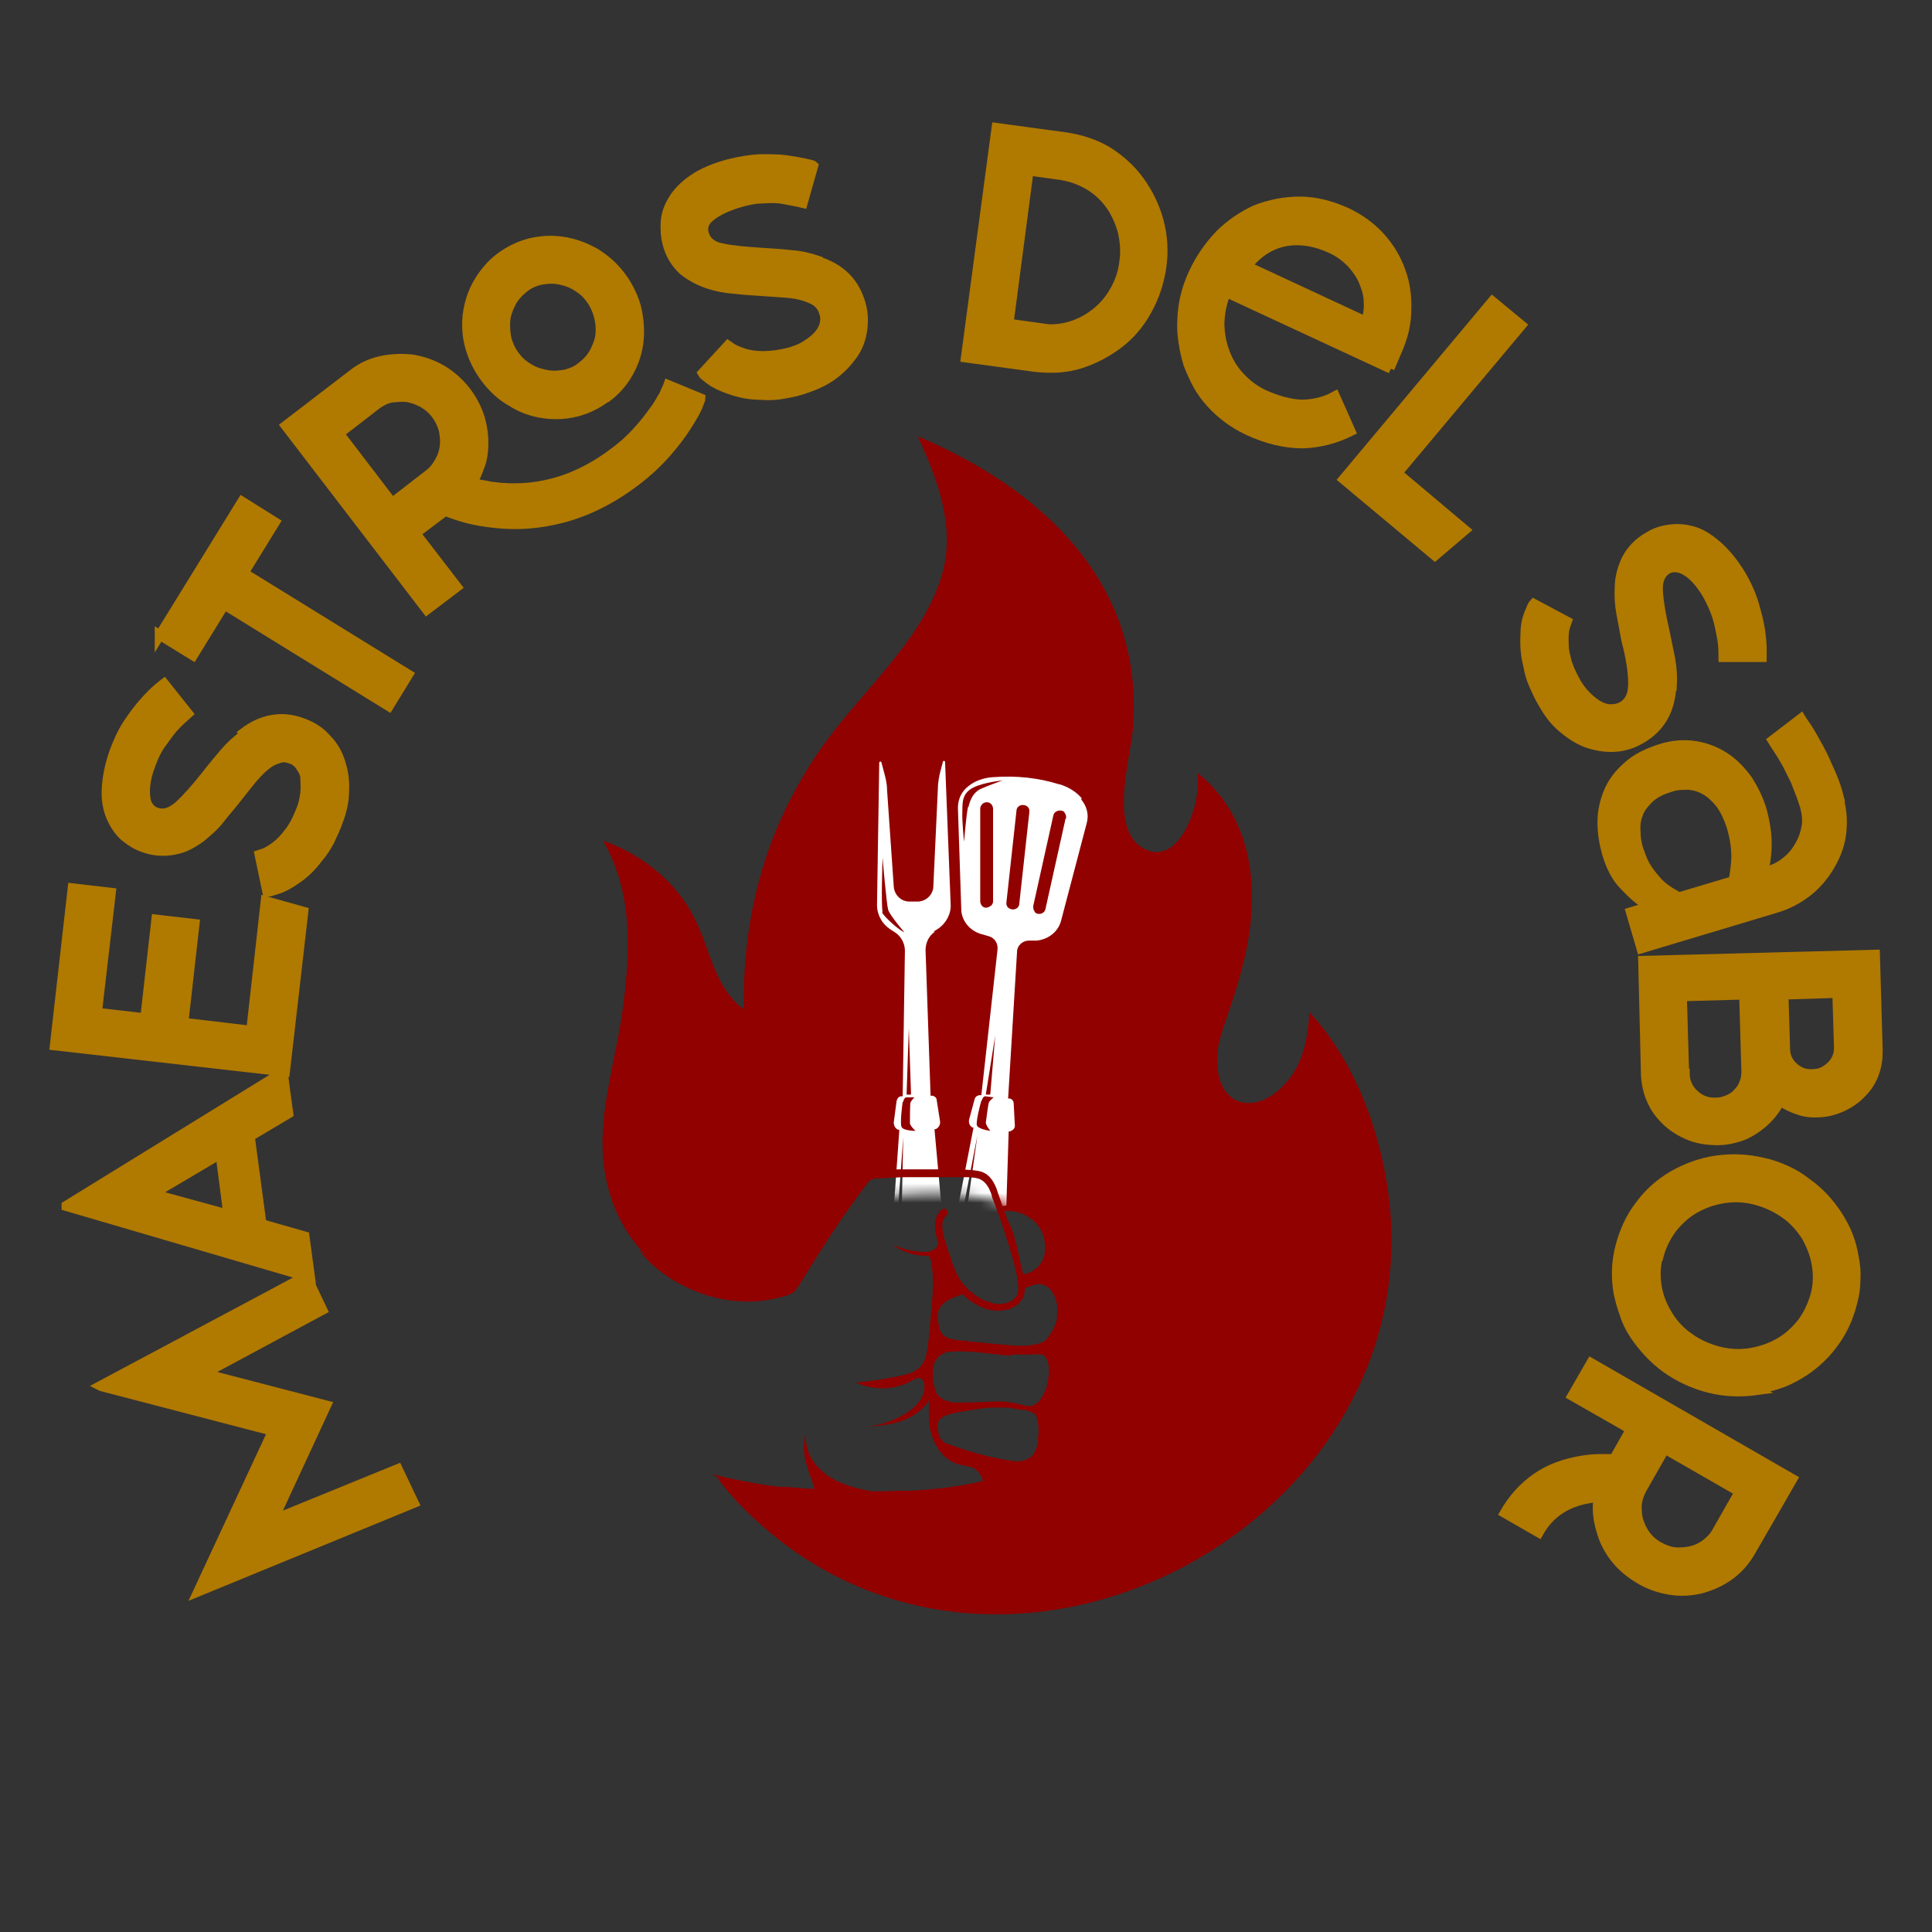 <svg width="200" height="200" viewBox="0 0 200 200" fill="none" xmlns="http://www.w3.org/2000/svg">
<rect x="0" y="0" width="200" height="200" fill="#333333" stroke="none"/>
<path d="M10.396 143.459L31.707 132.082L33.382 135.605L21.138 142.189L33.786 145.481L28.299 157.32L41.178 152.065L42.853 155.588L20.503 164.77L28.242 148.137L10.511 143.517L10.396 143.459Z" fill="#B07900" stroke="#B07900" stroke-miterlimit="10"/>
<path d="M6.873 124.805L29.281 111.002L29.859 115.276L25.874 117.644L27.087 126.711L31.534 127.982L32.111 132.255L6.873 124.863V124.805ZM22.755 119.492L15.825 123.592L23.621 125.729L22.813 119.492H22.755Z" fill="#B07900" stroke="#B07900" stroke-miterlimit="10"/>
<path d="M25.989 106.67L27.491 93.272L31.418 94.369L29.512 110.944L5.66 108.23L7.508 91.943L11.493 92.405L10.049 104.822L15.016 105.4L16.171 95.178L20.156 95.64L19.001 105.862L25.874 106.67H25.989Z" fill="#B07900" stroke="#B07900" stroke-miterlimit="10"/>
<path d="M25.18 75.888C27.144 74.386 29.223 74.04 31.36 74.849C32.284 75.195 33.151 75.715 33.786 76.466C34.479 77.159 34.999 78.025 35.287 79.064C35.576 79.931 35.692 80.913 35.634 81.952C35.634 82.934 35.403 83.974 34.999 85.013C34.768 85.706 34.421 86.399 34.132 87.034C33.786 87.67 33.439 88.247 32.977 88.767C32.284 89.691 31.533 90.442 30.667 91.019C29.916 91.539 29.281 91.886 28.703 92.059C28.126 92.232 27.779 92.348 27.664 92.348L26.855 88.478C26.855 88.478 27.029 88.421 27.375 88.305C27.664 88.19 28.068 87.959 28.53 87.612C28.992 87.266 29.454 86.803 29.916 86.168C30.436 85.533 30.84 84.667 31.245 83.627C31.418 83.107 31.533 82.588 31.591 82.068C31.649 81.548 31.591 81.028 31.591 80.566C31.591 80.104 31.36 79.7 31.071 79.296C30.84 78.949 30.494 78.66 30.032 78.545C29.57 78.371 29.166 78.371 28.761 78.545C28.357 78.66 27.895 78.891 27.491 79.238C27.029 79.584 26.624 80.046 26.105 80.624C25.643 81.201 25.123 81.837 24.545 82.588C23.968 83.338 23.332 84.031 22.755 84.782C22.177 85.533 21.484 86.111 20.791 86.688C19.925 87.323 19.059 87.785 18.135 87.959C17.037 88.19 15.94 88.132 14.843 87.728C14.15 87.496 13.514 87.092 12.879 86.573C12.302 86.053 11.839 85.36 11.493 84.551C11.146 83.743 10.973 82.761 11.031 81.663C11.089 80.566 11.32 79.238 11.839 77.794C12.244 76.697 12.706 75.715 13.283 74.849C13.861 73.982 14.438 73.231 14.958 72.654C15.478 72.076 15.94 71.614 16.344 71.268C16.749 70.921 16.98 70.748 16.98 70.748L19.463 73.867C18.885 74.386 18.366 74.849 17.961 75.311C17.557 75.773 17.153 76.35 16.691 76.985C16.229 77.621 15.882 78.371 15.594 79.18C15.016 80.682 14.9 81.952 15.132 82.934C15.305 83.512 15.651 83.916 16.171 84.089C16.98 84.378 17.73 84.089 18.539 83.396C19.348 82.645 20.271 81.606 21.369 80.22C21.946 79.469 22.582 78.718 23.217 77.967C23.852 77.216 24.545 76.581 25.296 76.061L25.18 75.888Z" fill="#B07900" stroke="#B07900" stroke-miterlimit="10"/>
<path d="M16.518 65.781L25.065 51.92L28.473 54.057L25.238 59.313L42.276 69.824L40.254 73.116L23.217 62.605L19.983 67.86L16.518 65.724V65.781Z" fill="#B07900" stroke="#B07900" stroke-miterlimit="10"/>
<path d="M68.034 42.045C68.265 41.698 68.438 41.409 68.553 41.178C68.727 40.947 68.842 40.658 68.9 40.485C69.015 40.254 69.131 40.023 69.189 39.85L72.538 41.236C72.538 41.294 72.423 41.583 72.192 42.16C71.961 42.68 71.556 43.373 71.037 44.181C70.517 44.99 69.824 45.914 68.958 46.896C68.091 47.878 67.052 48.859 65.839 49.784C63.413 51.632 60.814 52.96 58.1 53.653C55.848 54.231 53.595 54.404 51.401 54.173C50.245 54.057 49.206 53.884 48.34 53.653C47.473 53.422 46.665 53.133 46.087 52.902L43.026 55.212L47.3 60.757L44.181 63.125L29.57 44.066L36.5 38.753C37.367 38.06 38.348 37.598 39.388 37.367C40.428 37.136 41.525 37.078 42.622 37.193C43.719 37.367 44.759 37.713 45.741 38.291C46.723 38.868 47.531 39.619 48.224 40.485C48.917 41.409 49.437 42.391 49.726 43.431C50.014 44.528 50.13 45.568 50.014 46.723C49.957 47.3 49.841 47.878 49.61 48.398C49.437 48.917 49.206 49.437 48.917 49.957C49.322 50.072 49.783 50.188 50.245 50.246C50.708 50.361 51.227 50.419 51.805 50.477C56.021 50.823 59.948 49.61 63.644 46.78C64.742 45.972 65.608 45.106 66.359 44.239C67.109 43.373 67.629 42.622 68.091 41.987L68.034 42.045ZM40.601 52.036L44.412 49.09C44.874 48.744 45.221 48.282 45.51 47.762C45.798 47.242 45.972 46.723 46.029 46.145C46.087 45.568 46.029 45.048 45.914 44.47C45.741 43.893 45.51 43.373 45.105 42.853C44.759 42.391 44.297 41.987 43.777 41.698C43.257 41.409 42.738 41.236 42.16 41.121C41.583 41.063 41.063 41.121 40.485 41.178C39.908 41.294 39.388 41.583 38.926 41.929L35.114 44.874L40.543 51.978L40.601 52.036ZM62.778 41.121C61.854 41.814 60.814 42.333 59.717 42.622C58.562 42.911 57.407 42.969 56.252 42.795C55.039 42.622 53.942 42.218 52.96 41.583C51.92 41.005 51.054 40.197 50.303 39.215C49.553 38.233 49.033 37.193 48.686 36.038C48.34 34.883 48.282 33.728 48.397 32.573C48.571 31.36 48.917 30.263 49.495 29.281C50.072 28.299 50.823 27.375 51.747 26.682C52.671 25.989 53.711 25.469 54.808 25.181C55.963 24.892 57.118 24.834 58.273 25.007C59.428 25.181 60.526 25.585 61.565 26.162C62.605 26.798 63.471 27.549 64.222 28.53C64.973 29.512 65.492 30.552 65.839 31.707C66.128 32.862 66.243 34.017 66.128 35.23C66.012 36.385 65.666 37.482 65.088 38.522C64.511 39.561 63.76 40.428 62.836 41.121H62.778ZM54.173 29.859C53.653 30.263 53.191 30.783 52.902 31.36C52.613 31.938 52.382 32.515 52.325 33.151C52.267 33.786 52.325 34.421 52.44 35.056C52.613 35.692 52.902 36.327 53.306 36.847C53.711 37.424 54.23 37.829 54.808 38.175C55.386 38.522 56.021 38.695 56.656 38.81C57.291 38.926 57.927 38.868 58.562 38.753C59.197 38.579 59.775 38.348 60.295 37.886C60.814 37.482 61.276 36.962 61.565 36.385C61.854 35.807 62.085 35.23 62.143 34.594C62.2 33.959 62.143 33.324 61.969 32.689C61.796 32.053 61.508 31.418 61.103 30.898C60.699 30.321 60.179 29.916 59.602 29.57C59.024 29.223 58.447 29.05 57.811 28.935C57.176 28.819 56.541 28.877 55.905 28.992C55.27 29.166 54.693 29.397 54.173 29.859Z" fill="#B07900" stroke="#B07900" stroke-miterlimit="10"/>
<path d="M84.666 27.029C87.034 27.779 88.478 29.223 89.114 31.476C89.402 32.457 89.402 33.439 89.229 34.421C89.056 35.403 88.651 36.327 87.959 37.135C87.381 37.886 86.688 38.522 85.822 39.099C85.013 39.619 84.031 40.023 82.934 40.37C82.183 40.601 81.49 40.716 80.797 40.832C80.104 40.947 79.411 40.947 78.718 40.889C77.563 40.889 76.523 40.658 75.541 40.312C74.675 40.023 73.982 39.677 73.52 39.33C73.058 38.983 72.769 38.752 72.712 38.637L75.368 35.749C75.368 35.749 75.541 35.865 75.772 36.038C76.061 36.211 76.466 36.385 76.985 36.558C77.505 36.731 78.198 36.847 79.007 36.847C79.815 36.847 80.739 36.731 81.837 36.442C82.356 36.269 82.876 36.096 83.338 35.807C83.8 35.518 84.204 35.23 84.551 34.883C84.897 34.536 85.129 34.19 85.302 33.728C85.417 33.324 85.475 32.862 85.302 32.4C85.186 31.938 84.955 31.591 84.609 31.302C84.262 31.014 83.8 30.84 83.28 30.667C82.761 30.494 82.125 30.378 81.375 30.32C80.624 30.263 79.815 30.205 78.891 30.147C77.967 30.09 77.043 30.032 76.061 29.916C75.137 29.858 74.213 29.685 73.347 29.396C72.307 29.05 71.499 28.588 70.748 28.01C69.939 27.26 69.362 26.335 69.073 25.18C68.9 24.487 68.842 23.737 68.9 22.928C68.958 22.12 69.246 21.369 69.708 20.618C70.17 19.867 70.863 19.174 71.787 18.539C72.712 17.904 73.924 17.384 75.426 16.98C76.581 16.691 77.621 16.517 78.66 16.46C79.7 16.46 80.624 16.46 81.432 16.575C82.241 16.691 82.876 16.806 83.396 16.922C83.916 17.037 84.147 17.095 84.204 17.153L83.107 21.022C82.356 20.849 81.663 20.733 81.086 20.618C80.508 20.503 79.757 20.503 79.007 20.56C78.198 20.56 77.39 20.733 76.581 20.965C75.022 21.427 73.924 22.004 73.231 22.697C72.827 23.159 72.712 23.679 72.885 24.199C73.116 25.007 73.751 25.527 74.791 25.7C75.83 25.931 77.274 26.047 79.007 26.162C79.989 26.22 80.912 26.278 81.894 26.393C82.876 26.451 83.8 26.682 84.666 26.971V27.029Z" fill="#B07900" stroke="#B07900" stroke-miterlimit="10"/>
<path d="M117.99 18.77C118.857 19.983 119.55 21.369 119.954 22.87C120.358 24.372 120.474 25.989 120.243 27.606C120.012 29.223 119.492 30.783 118.741 32.111C117.99 33.497 117.008 34.652 115.796 35.576C114.583 36.5 113.254 37.193 111.811 37.655C110.309 38.117 108.807 38.175 107.19 38.002L99.971 37.02L103.148 13.226L110.367 14.207C111.868 14.438 113.37 14.9 114.698 15.709C115.969 16.517 117.066 17.499 117.99 18.77ZM107.71 34.017C108.75 34.132 109.789 34.075 110.771 33.786C111.753 33.497 112.619 33.035 113.428 32.4C114.236 31.764 114.872 31.014 115.391 30.09C115.911 29.166 116.258 28.184 116.373 27.086C116.546 25.989 116.431 24.95 116.2 23.91C115.911 22.928 115.507 22.004 114.929 21.196C114.352 20.387 113.601 19.694 112.735 19.174C111.868 18.654 110.887 18.308 109.847 18.135L106.497 17.673L104.418 33.497L107.768 33.959L107.71 34.017Z" fill="#B07900" stroke="#B07900" stroke-miterlimit="10"/>
<path d="M143.979 38.175L126.942 30.263C126.48 31.302 126.307 32.342 126.249 33.382C126.249 34.421 126.422 35.461 126.769 36.385C127.115 37.367 127.635 38.233 128.328 38.984C129.021 39.734 129.83 40.37 130.812 40.832C132.198 41.467 133.526 41.814 134.681 41.871C135.836 41.871 137.049 41.64 138.204 41.005L139.821 44.644C138.204 45.452 136.529 45.856 134.854 45.914C133.006 45.914 131.1 45.452 129.137 44.528C127.693 43.835 126.422 42.911 125.325 41.698C124.805 41.121 124.343 40.485 123.997 39.85C123.65 39.215 123.304 38.464 123.015 37.713C122.784 36.962 122.611 36.212 122.495 35.403C122.38 34.652 122.322 33.844 122.38 33.035C122.437 31.36 122.842 29.801 123.535 28.299C124.228 26.798 125.152 25.469 126.249 24.314C127.346 23.217 128.617 22.351 130.003 21.715C131.505 21.138 133.006 20.849 134.566 20.849C136.24 20.849 137.857 21.311 139.417 22.004C140.745 22.64 141.958 23.506 142.94 24.603C143.864 25.643 144.557 26.798 145.019 28.126C145.481 29.397 145.654 30.725 145.596 32.111C145.596 33.497 145.25 34.883 144.672 36.212L143.864 38.117L143.979 38.175ZM141.438 33.266C141.611 32.631 141.727 31.938 141.669 31.245C141.669 30.494 141.438 29.801 141.149 29.108C140.861 28.415 140.399 27.779 139.879 27.202C139.301 26.625 138.608 26.105 137.858 25.758C136.125 24.95 134.508 24.719 133.006 25.007C131.505 25.296 130.176 26.162 129.079 27.549L141.496 33.324L141.438 33.266Z" fill="#B07900" stroke="#B07900" stroke-miterlimit="10"/>
<path d="M144.73 49.033L151.661 54.866L148.542 57.523L139.07 49.61L154.49 31.187L157.494 33.67L144.672 48.975L144.73 49.033Z" fill="#B07900" stroke="#B07900" stroke-miterlimit="10"/>
<path d="M173.029 71.037C172.914 73.52 171.874 75.31 169.911 76.466C169.044 76.985 168.12 77.274 167.138 77.332C166.157 77.39 165.175 77.216 164.193 76.87C163.327 76.523 162.518 76.004 161.71 75.31C160.959 74.675 160.323 73.867 159.746 72.827C159.342 72.192 159.053 71.499 158.764 70.863C158.475 70.228 158.302 69.535 158.187 68.9C157.898 67.802 157.84 66.705 157.898 65.666C157.898 64.742 158.071 64.049 158.302 63.471C158.533 62.951 158.649 62.605 158.764 62.489L162.229 64.337C162.229 64.337 162.172 64.511 162.056 64.799C161.941 65.146 161.883 65.55 161.883 66.128C161.883 66.705 161.883 67.341 162.114 68.149C162.287 68.958 162.691 69.824 163.211 70.748C163.5 71.21 163.789 71.614 164.193 72.019C164.597 72.423 164.944 72.712 165.406 73C165.81 73.231 166.272 73.405 166.676 73.405C167.138 73.405 167.543 73.347 167.947 73.116C168.351 72.885 168.64 72.538 168.813 72.134C168.986 71.73 169.044 71.268 169.044 70.69C169.044 70.113 168.986 69.477 168.871 68.727C168.755 67.976 168.582 67.167 168.351 66.301C168.178 65.377 168.005 64.453 167.831 63.529C167.658 62.605 167.6 61.681 167.658 60.814C167.658 59.775 167.947 58.793 168.351 57.927C168.871 56.945 169.622 56.136 170.661 55.559C171.297 55.154 171.99 54.923 172.798 54.808C173.607 54.693 174.415 54.75 175.224 54.981C176.09 55.212 176.899 55.732 177.765 56.483C178.631 57.234 179.44 58.215 180.248 59.544C180.826 60.526 181.288 61.565 181.577 62.547C181.865 63.529 182.096 64.453 182.212 65.204C182.327 66.012 182.385 66.647 182.385 67.167C182.385 67.687 182.385 67.976 182.385 68.034H178.4C178.4 67.167 178.343 66.474 178.227 65.897C178.112 65.319 177.996 64.626 177.765 63.875C177.534 63.124 177.187 62.374 176.783 61.623C175.975 60.237 175.108 59.313 174.184 58.908C173.607 58.678 173.087 58.678 172.625 58.908C171.932 59.313 171.585 60.064 171.643 61.161C171.701 62.258 171.932 63.644 172.336 65.377C172.509 66.301 172.74 67.283 172.914 68.207C173.087 69.189 173.145 70.113 173.087 71.037H173.029Z" fill="#B07900" stroke="#B07900" stroke-miterlimit="10"/>
<path d="M190.298 82.472C190.644 83.627 190.76 84.84 190.644 86.053C190.529 87.266 190.124 88.421 189.489 89.518C188.854 90.615 188.045 91.597 187.063 92.348C186.082 93.099 184.984 93.676 183.771 94.023L169.911 98.181L168.813 94.427L170.719 93.849C169.853 93.33 168.987 92.579 168.178 91.713C167.312 90.846 166.734 89.691 166.33 88.305C166.041 87.266 165.868 86.226 165.868 85.129C165.868 84.031 166.099 82.992 166.503 82.01C166.907 81.028 167.543 80.162 168.467 79.353C169.333 78.545 170.488 77.967 171.932 77.505C173.203 77.101 174.415 77.043 175.513 77.216C176.61 77.39 177.65 77.794 178.516 78.371C179.44 78.949 180.191 79.757 180.884 80.682C181.519 81.663 182.039 82.703 182.385 83.858C182.732 85.129 182.905 86.284 182.905 87.381C182.905 88.478 182.732 89.46 182.559 90.326L183.078 90.153C183.829 89.922 184.464 89.576 184.984 89.114C185.562 88.652 185.966 88.132 186.313 87.496C186.659 86.919 186.89 86.226 187.006 85.533C187.121 84.84 187.006 84.147 186.832 83.454C186.544 82.53 186.197 81.663 185.851 80.797C185.446 79.989 185.1 79.238 184.753 78.66C184.407 78.025 183.945 77.39 183.483 76.639L186.428 74.386C186.428 74.386 186.601 74.675 186.89 75.079C187.179 75.484 187.525 76.061 187.93 76.812C188.334 77.505 188.796 78.371 189.2 79.353C189.662 80.335 190.067 81.317 190.355 82.472H190.298ZM169.68 88.074C169.911 88.825 170.199 89.46 170.546 89.98C170.892 90.5 171.297 90.962 171.643 91.366C172.048 91.77 172.452 92.059 172.798 92.29C173.203 92.521 173.549 92.752 173.838 92.868L179.44 91.193C179.555 90.615 179.671 89.807 179.729 88.825C179.729 87.843 179.613 86.746 179.209 85.475C178.92 84.609 178.574 83.858 178.112 83.223C177.65 82.645 177.188 82.183 176.61 81.837C176.033 81.49 175.455 81.317 174.82 81.259C174.184 81.259 173.549 81.259 172.914 81.49C171.932 81.779 171.181 82.183 170.661 82.703C170.142 83.223 169.737 83.743 169.564 84.32C169.333 84.898 169.275 85.533 169.333 86.168C169.333 86.803 169.449 87.381 169.622 87.959L169.68 88.074Z" fill="#B07900" stroke="#B07900" stroke-miterlimit="10"/>
<path d="M184.291 113.89C183.945 114.641 183.483 115.276 182.905 115.853C182.212 116.546 181.461 117.066 180.595 117.471C179.729 117.817 178.804 118.048 177.823 118.048C176.841 118.048 175.917 117.933 174.993 117.586C174.126 117.239 173.318 116.777 172.625 116.142C171.932 115.507 171.354 114.756 171.008 113.948C170.604 113.081 170.43 112.215 170.373 111.291L170.084 99.451L194.109 98.816L194.398 108.807C194.398 109.616 194.282 110.425 193.994 111.175C193.705 111.926 193.301 112.561 192.723 113.139C192.203 113.717 191.51 114.179 190.817 114.525C190.066 114.872 189.316 115.103 188.449 115.16C187.641 115.218 186.948 115.16 186.255 114.929C185.562 114.698 184.926 114.41 184.349 114.005L184.291 113.89ZM174.415 111.118C174.415 111.984 174.762 112.735 175.397 113.312C176.032 113.89 176.783 114.179 177.707 114.121C178.111 114.121 178.516 114.005 178.92 113.832C179.324 113.659 179.671 113.428 179.902 113.139C180.191 112.85 180.422 112.504 180.537 112.157C180.71 111.753 180.768 111.349 180.768 110.944L180.537 102.974L174.126 103.148L174.357 111.118H174.415ZM184.638 102.917L184.811 108.576C184.811 109.327 185.1 109.963 185.677 110.482C186.255 111.002 186.89 111.233 187.699 111.175C188.449 111.175 189.085 110.829 189.604 110.309C190.124 109.789 190.355 109.154 190.355 108.461L190.182 102.801L184.695 102.974L184.638 102.917Z" fill="#B07900" stroke="#B07900" stroke-miterlimit="10"/>
<path d="M181.866 143.921C180.191 144.152 178.574 144.095 176.957 143.69C175.339 143.286 173.838 142.593 172.452 141.611C171.123 140.63 170.084 139.474 169.218 138.204C168.756 137.511 168.409 136.818 168.178 136.067C167.889 135.316 167.716 134.623 167.543 133.872C167.254 132.255 167.312 130.638 167.716 129.079C168.12 127.519 168.756 126.076 169.737 124.805C170.199 124.17 170.719 123.592 171.297 123.072C171.874 122.553 172.51 122.091 173.203 121.686C174.646 120.878 176.09 120.358 177.65 120.127C179.267 119.896 180.884 119.954 182.559 120.358C183.367 120.531 184.176 120.82 184.927 121.167C185.677 121.513 186.37 121.917 187.006 122.437C188.334 123.361 189.374 124.516 190.24 125.845C191.106 127.173 191.684 128.617 191.915 130.176C192.088 130.985 192.146 131.735 192.088 132.544C192.088 133.353 191.972 134.103 191.741 134.912C191.337 136.529 190.644 137.973 189.662 139.243C188.738 140.456 187.583 141.496 186.197 142.304C185.504 142.709 184.811 143.055 184.06 143.286C183.309 143.517 182.559 143.748 181.75 143.864L181.866 143.921ZM171.643 130.061C171.355 131.158 171.355 132.198 171.528 133.237C171.701 134.277 172.105 135.258 172.683 136.183C173.26 137.107 173.953 137.857 174.877 138.493C175.744 139.128 176.783 139.59 177.881 139.879C178.978 140.167 180.075 140.225 181.173 140.052C182.27 139.879 183.252 139.532 184.176 139.012C185.1 138.493 185.851 137.8 186.544 136.933C187.179 136.067 187.641 135.085 187.93 134.046C188.218 132.948 188.219 131.909 188.045 130.869C187.872 129.83 187.468 128.848 186.948 127.924C186.37 127.057 185.677 126.249 184.753 125.614C183.829 124.978 182.847 124.516 181.75 124.228C180.653 123.939 179.555 123.881 178.458 124.054C177.361 124.228 176.379 124.574 175.455 125.094C174.531 125.614 173.78 126.307 173.087 127.173C172.452 128.039 171.99 128.963 171.701 130.061H171.643Z" fill="#B07900" stroke="#B07900" stroke-miterlimit="10"/>
<path d="M164.424 155.126C162.114 155.53 160.381 156.685 159.284 158.649L155.761 156.627C156.627 155.126 157.725 153.913 159.053 152.989C160.381 152.065 161.941 151.487 163.731 151.198C164.366 151.083 165.002 151.025 165.579 151.025C166.157 151.025 166.619 151.025 167.081 151.025L168.813 147.964L162.749 144.499L164.713 141.092L185.562 153.104L181.23 160.612C180.653 161.594 179.96 162.403 179.093 163.038C178.227 163.673 177.245 164.135 176.206 164.424C175.108 164.713 174.011 164.77 172.914 164.597C171.816 164.424 170.777 164.077 169.795 163.5C168.813 162.922 167.947 162.229 167.254 161.363C166.561 160.497 166.041 159.515 165.752 158.418C165.406 157.32 165.29 156.165 165.464 154.952C165.29 154.952 165.117 154.952 164.944 155.01C164.771 155.01 164.597 155.01 164.424 155.068V155.126ZM172.336 149.986L169.968 154.144C169.68 154.664 169.506 155.241 169.449 155.761C169.449 156.338 169.449 156.858 169.622 157.436C169.795 157.956 170.026 158.475 170.373 158.937C170.719 159.399 171.181 159.804 171.701 160.092C172.221 160.381 172.798 160.612 173.376 160.67C173.953 160.728 174.531 160.67 175.051 160.554C175.57 160.439 176.09 160.208 176.552 159.861C177.014 159.515 177.419 159.111 177.707 158.591L180.075 154.433L172.336 149.986Z" fill="#B07900" stroke="#B07900" stroke-miterlimit="10"/>
<path d="M104.765 152.7C105.804 152.18 105.978 152.065 107.421 150.159C108.865 148.253 107.421 145.712 107.421 145.712C107.421 145.712 107.652 145.885 108.807 143.344C109.963 140.745 108.172 139.59 108.172 139.59C109.558 138.839 110.02 136.182 109.789 134.623C109.616 133.064 107.71 132.371 107.71 132.371L107.999 131.331C109.443 129.252 108.519 127.519 107.364 126.249C106.209 124.978 103.321 125.209 103.321 125.209C103.321 125.209 103.205 123.708 102.281 122.322C101.415 120.936 99.163 121.398 94.254 121.398C89.345 121.398 89.056 122.553 88.421 123.65C87.785 124.805 84.204 129.83 82.876 132.082C81.548 134.334 79.757 134.508 75.657 134.161C71.556 133.815 69.708 132.197 67.745 130.811C64.684 128.097 63.471 125.036 62.894 122.726C61.392 116.72 63.529 110.944 64.395 104.938C65.261 98.758 65.608 92.579 62.431 87.034C66.416 88.42 69.997 91.25 71.903 95.062C73.52 98.181 73.924 102.223 76.985 104.476C76.87 94.484 79.353 85.475 85.129 77.274C89.171 71.556 95.813 66.012 97.603 59.139C98.874 54.346 96.968 49.437 95.004 45.163C107.826 50.592 118.395 60.294 117.297 75.253C117.066 78.487 114.698 85.822 118.395 87.843C122.091 89.864 124.459 83.107 123.939 79.988C129.772 84.666 130.465 92.174 128.848 99.105C127.231 106.035 125.498 107.479 126.133 111.175C126.769 114.64 129.945 114.987 132.371 112.85C134.797 110.713 135.374 107.826 135.547 104.765C139.994 109.616 142.535 116.084 143.575 122.553C148.946 156.107 107.133 180.191 80.566 159.342C78.314 157.551 75.946 155.357 74.271 152.989C77.794 153.682 81.49 154.144 85.129 154.433C95.813 155.357 103.667 153.22 104.765 152.758V152.7Z" fill="#910100"/>
<mask id="mask0_269_31" style="mask-type:luminance" maskUnits="userSpaceOnUse" x="82" y="59" width="35" height="68">
<path d="M84.551 125.556C84.551 125.556 95.12 121.513 104.649 124.805C105.054 124.978 108.519 126.653 108.519 126.653C108.519 126.653 116.027 98.469 115.911 90.499C115.796 82.529 117.586 74.155 113.023 68.553C108.519 62.951 107.364 62.085 102.108 60.063C96.853 58.042 96.391 62.605 92.29 64.568C88.189 66.532 87.381 67.167 84.262 77.332C81.144 87.496 84.32 117.297 84.147 117.759C83.974 118.163 84.493 125.556 84.493 125.556H84.551Z" fill="white"/>
</mask>
<g mask="url(#mask0_269_31)">
<path d="M111.984 82.645C111.464 82.01 110.655 81.49 109.731 81.201C109.731 81.201 109.731 81.201 109.674 81.201C107.479 80.508 105.169 80.277 102.859 80.45C102.859 80.45 102.859 80.45 102.801 80.45C101.819 80.508 100.895 80.854 100.26 81.374C99.509 81.952 99.163 82.76 99.163 83.627L99.509 94.08C99.509 95.293 100.375 96.332 101.53 96.679L102.339 96.91C102.974 97.083 103.321 97.661 103.263 98.296L101.588 113.37H101.473C101.184 113.37 100.953 113.543 100.895 113.774L100.318 115.911C100.26 116.257 100.375 116.546 100.664 116.719H100.78L97.95 131.215C97.776 132.024 97.95 132.832 98.469 133.526C98.931 134.161 99.682 134.623 100.491 134.681H100.664C101.473 134.796 102.281 134.507 102.917 133.988C103.552 133.468 103.898 132.659 103.956 131.851L104.418 117.124H104.534C104.88 117.008 105.111 116.777 105.053 116.431L104.938 114.236C104.938 113.947 104.707 113.716 104.476 113.716H104.36L105.284 98.527C105.284 97.892 105.862 97.372 106.497 97.372H107.306C108.519 97.256 109.558 96.448 109.847 95.293L112.504 85.186C112.735 84.32 112.504 83.453 111.926 82.76L111.984 82.645ZM100.202 83.569C100.029 84.32 99.798 87.15 99.798 87.15C99.798 87.15 99.567 84.955 99.625 83.973C99.625 82.991 99.625 82.125 100.722 81.547C101.819 80.97 103.783 80.797 103.783 80.797C103.783 80.797 102.281 81.317 101.53 81.663C100.78 82.01 100.433 82.76 100.26 83.511L100.202 83.569ZM102.512 93.791C102.397 93.907 102.223 93.964 102.05 93.964C101.704 93.964 101.473 93.618 101.473 93.271V83.684C101.473 83.511 101.588 83.338 101.704 83.222C101.819 83.107 101.992 83.049 102.166 83.049C102.512 83.049 102.801 83.338 102.801 83.742V93.329C102.801 93.502 102.686 93.676 102.57 93.791H102.512ZM105.227 83.915C105.227 83.569 105.573 83.28 105.977 83.338C106.382 83.396 106.613 83.684 106.555 84.089L105.515 93.56C105.515 93.907 105.169 94.195 104.765 94.138C104.36 94.08 104.129 93.791 104.187 93.387L105.227 83.915ZM103.09 106.439L102.512 113.312H102.05L103.148 106.439H103.09ZM101.646 113.889C101.761 113.485 101.992 113.485 101.992 113.485L102.859 113.601C102.859 113.601 102.512 113.889 102.397 114.063C102.281 114.236 102.108 115.911 102.05 116.2C102.05 116.488 102.512 117.066 102.512 117.066C102.512 117.066 101.242 116.893 101.126 116.488C101.011 116.142 101.473 114.294 101.588 113.947L101.646 113.889ZM98.643 132.717C98.469 132.024 98.643 130.927 98.816 130.003C98.931 129.079 101.184 117.528 101.184 117.528C101.184 117.528 99.22 131.446 99.163 131.908C99.105 132.428 99.451 133.699 99.913 134.045C99.913 134.045 98.874 133.352 98.701 132.659L98.643 132.717ZM100.144 131.562C100.144 131.158 100.549 130.811 101.011 130.869C101.473 130.927 101.761 131.273 101.704 131.735C101.646 132.197 101.299 132.486 100.837 132.428C100.433 132.428 100.087 132.024 100.144 131.562ZM102.686 131.851C102.57 132.717 101.704 133.352 100.722 133.237C100.722 133.237 100.664 133.237 100.606 133.237C101.415 133.237 102.166 132.659 102.223 131.851C102.281 131.042 101.761 130.291 100.953 130.118C100.953 130.118 101.011 130.118 101.068 130.118C102.05 130.234 102.801 131.042 102.686 131.908V131.851ZM110.309 84.724L108.23 94.08C108.172 94.427 107.826 94.657 107.479 94.6C107.306 94.6 107.133 94.484 107.075 94.311C106.959 94.138 106.959 93.964 106.959 93.791L109.038 84.435C109.096 84.089 109.443 83.858 109.847 83.915C110.02 83.915 110.193 84.031 110.251 84.204C110.367 84.377 110.367 84.551 110.367 84.724H110.309Z" fill="white"/>
<path d="M96.621 96.448L97.084 96.159C97.95 95.582 98.469 94.6 98.412 93.618L97.834 78.891C97.834 78.833 97.834 78.775 97.719 78.775C97.661 78.775 97.603 78.775 97.603 78.891L97.372 79.757C97.199 80.392 97.084 81.085 97.084 81.721L96.621 91.712C96.621 92.579 95.928 93.272 95.062 93.329H94.6H94.138C93.272 93.329 92.579 92.636 92.521 91.77L91.828 81.779C91.828 81.085 91.655 80.45 91.481 79.815L91.25 78.949C91.25 78.891 91.193 78.833 91.135 78.833C91.077 78.833 91.019 78.891 91.019 78.949L90.788 93.676C90.788 94.715 91.308 95.639 92.174 96.217L92.636 96.506C93.272 96.91 93.676 97.661 93.676 98.412L93.445 113.485H93.329C93.041 113.485 92.868 113.716 92.81 114.005L92.521 116.2C92.521 116.546 92.694 116.835 92.983 116.95H93.099L92.059 131.678C92.001 132.486 92.29 133.295 92.868 133.872C93.445 134.45 94.196 134.796 95.062 134.796H95.178C95.986 134.796 96.795 134.45 97.314 133.814C97.834 133.179 98.123 132.371 98.065 131.562L96.737 116.893H96.852C97.141 116.777 97.372 116.431 97.314 116.084L96.968 113.889C96.968 113.601 96.679 113.427 96.448 113.427H96.333L95.813 98.354C95.813 97.603 96.159 96.852 96.795 96.448H96.621ZM94.08 106.439L94.311 113.312H93.849L94.08 106.439ZM91.366 94.427C91.193 93.56 91.366 88.767 91.366 88.767C91.366 88.882 91.77 93.56 91.943 94.196C92.174 94.831 93.618 96.506 93.618 96.506C93.099 96.332 91.424 94.831 91.308 94.427H91.366ZM93.503 114.063C93.561 113.658 93.791 113.601 93.791 113.601H94.658C94.658 113.601 94.369 113.889 94.254 114.12C94.196 114.294 94.196 116.026 94.196 116.257C94.196 116.546 94.773 117.066 94.773 117.066C94.773 117.066 93.503 117.066 93.329 116.662C93.156 116.315 93.387 114.467 93.445 114.063H93.503ZM92.81 133.064C92.521 132.371 92.636 131.273 92.636 130.407C92.636 129.483 93.503 117.701 93.503 117.701C93.503 117.701 93.214 131.735 93.214 132.255C93.214 132.775 93.676 133.988 94.254 134.276C94.254 134.276 93.156 133.699 92.868 133.064H92.81ZM94.196 131.793C94.196 131.389 94.542 131.042 94.947 130.984C95.351 130.927 95.697 131.331 95.755 131.735C95.813 132.14 95.409 132.486 95.004 132.544C94.6 132.544 94.254 132.197 94.196 131.793ZM96.852 131.735C96.852 132.602 96.044 133.295 95.062 133.352C95.062 133.352 95.004 133.352 94.947 133.352C95.755 133.295 96.39 132.602 96.39 131.735C96.39 130.869 95.697 130.234 94.889 130.176C94.889 130.176 94.947 130.176 95.004 130.176C95.986 130.176 96.795 130.869 96.852 131.735Z" fill="white"/>
</g>
<path d="M110.309 133.757C109.963 133.121 109.443 132.775 108.75 132.544C108.634 132.428 108.461 132.313 108.288 132.197C109.154 131.1 109.443 129.541 109.096 128.212C108.923 127.635 108.692 127.115 108.345 126.653C107.768 125.902 106.959 125.267 106.035 124.978C105.284 124.747 104.534 124.689 103.783 124.863C103.61 124.401 103.494 123.996 103.321 123.534C103.263 123.361 103.205 123.188 103.148 123.015C102.801 122.148 102.281 121.398 101.299 121.224C100.722 121.109 100.144 121.109 99.509 121.051C98.816 121.051 98.181 121.051 97.488 121.051C96.159 121.051 94.773 121.051 93.445 121.051C92.81 121.051 92.174 121.051 91.539 121.167C90.904 121.167 90.211 121.167 89.691 121.629C89.46 121.802 89.287 122.033 89.114 122.264C88.882 122.553 88.709 122.784 88.478 123.072C88.074 123.592 87.728 124.112 87.323 124.689C86.572 125.729 85.879 126.826 85.129 127.866C84.436 128.963 83.685 130.061 83.049 131.216C82.818 131.62 82.299 132.659 82.068 133.064C79.584 134.565 75.137 134.161 72.365 133.064C69.593 132.024 68.38 131.331 66.128 129.368C66.128 129.368 67.86 132.024 72.076 133.699C75.137 134.912 78.025 134.912 80.104 134.45C81.086 134.219 81.837 134.103 82.356 133.584C82.761 133.006 83.511 131.793 83.858 131.216C85.186 129.079 86.515 127 88.016 124.921C88.363 124.401 88.709 123.939 89.056 123.477C89.229 123.246 89.402 122.957 89.633 122.726C89.807 122.495 89.922 122.264 90.153 122.148C90.384 122.033 90.615 121.975 90.904 121.975C91.25 121.975 91.597 121.975 91.944 121.917C92.579 121.917 93.214 121.86 93.907 121.86C95.178 121.86 96.448 121.86 97.719 121.86C98.354 121.86 98.989 121.86 99.682 121.86C100.202 121.86 100.837 121.86 101.357 122.033C101.819 122.206 102.166 122.61 102.397 123.072C102.512 123.303 102.628 123.592 102.686 123.823C102.686 123.939 102.743 124.054 102.801 124.17C103.667 126.48 105.573 131.851 105.4 133.584C105.4 133.815 105.284 134.046 105.169 134.219C104.822 134.739 104.129 135.027 103.263 134.97C103.032 134.97 102.801 134.97 102.628 134.854C102.455 134.739 102.166 134.739 101.935 134.623C101.473 134.45 101.011 134.103 100.549 133.757C100.26 133.526 100.029 133.237 99.74 132.948C99.336 132.486 99.047 131.909 98.758 131.216C98.643 130.927 98.527 130.638 98.47 130.349C98.412 130.176 98.354 130.061 98.296 129.887C98.123 129.368 97.95 128.848 97.776 128.27C97.661 127.808 97.546 127.346 97.546 126.884C97.546 126.48 97.661 126.076 98.008 125.787C98.354 125.44 97.834 124.921 97.488 125.209L97.372 125.325C97.314 125.325 97.257 125.44 97.199 125.498C97.199 125.556 97.141 125.614 97.084 125.671C96.679 126.364 96.737 127.288 96.968 128.097C96.968 128.27 97.084 128.501 97.141 128.674C97.084 128.905 96.968 129.136 96.737 129.31C96.391 129.599 95.871 129.599 95.409 129.599C94.369 129.541 93.329 129.252 92.406 128.848C93.387 129.599 94.658 130.003 95.871 130.003C95.986 130.003 96.102 130.003 96.217 130.118C96.275 130.176 96.333 130.292 96.333 130.349C96.737 132.14 96.564 133.988 96.391 135.836C96.275 136.991 96.217 138.146 96.044 139.359C95.928 140.052 95.813 140.803 95.409 141.322C94.831 142.073 93.849 142.304 92.925 142.478C91.481 142.766 90.038 142.997 88.594 143.113C90.442 143.979 92.694 143.921 94.485 142.882C94.716 142.766 94.947 142.651 95.178 142.651C95.524 142.709 95.697 143.113 95.697 143.517C95.697 144.788 94.716 145.769 93.618 146.405C92.463 147.098 91.077 147.56 89.749 147.675C90.962 147.618 92.174 147.502 93.329 147.098C94.485 146.694 95.524 146 96.159 144.961C96.159 145.538 96.159 146.116 96.159 146.694C96.159 147.387 96.275 148.08 96.506 148.715C96.91 149.928 97.719 151.025 98.932 151.487C99.509 151.718 100.144 151.718 100.722 151.949C101.126 152.122 101.531 152.642 101.704 153.104C101.704 153.162 101.704 153.277 101.762 153.335C101.762 153.335 101.704 153.335 101.646 153.335C99.22 153.913 96.679 154.201 94.196 154.317C93.387 154.317 92.636 154.317 91.828 154.375C91.308 154.375 90.788 154.375 90.211 154.375C88.882 154.144 87.612 153.797 86.457 153.22C85.071 152.469 83.8 151.256 83.511 149.697C83.396 149.292 83.396 148.83 83.396 148.426C83.165 149.292 83.165 150.159 83.338 151.025C83.454 151.545 83.627 152.065 83.8 152.584C83.974 153.046 84.089 153.451 84.262 153.913C84.262 153.913 84.262 154.028 84.262 154.144C83.28 154.086 82.241 153.97 81.259 153.913C81.086 153.913 80.913 153.913 80.681 153.913C77.159 153.508 73.636 152.584 73.636 152.584C75.484 153.624 79.122 154.432 80.624 154.49C81.028 154.49 81.432 154.548 81.837 154.606C85.937 154.952 90.038 155.183 94.138 155.01C94.485 155.01 94.773 155.01 95.12 155.01C97.314 154.895 99.451 154.606 101.588 154.144C103.494 153.739 105.573 153.22 107.075 152.007C108.057 151.198 108.75 149.985 108.865 148.715V148.599C108.865 148.253 108.865 147.906 108.75 147.56C108.634 147.156 108.461 146.809 108.23 146.52C108.172 146.405 108.057 146.347 108.114 146.232C108.23 146.116 108.345 146 108.519 145.885C108.576 145.885 108.634 145.827 108.692 145.769C109.385 145.25 109.731 144.383 109.847 143.517C109.847 143.402 109.847 143.286 109.847 143.113C109.963 142.131 109.847 141.149 109.327 140.341C109.212 140.167 109.154 139.994 109.154 139.821C109.154 139.821 109.154 139.705 109.154 139.648C109.269 139.532 109.385 139.417 109.443 139.301C109.731 138.955 109.963 138.608 110.136 138.204C110.194 138.031 110.309 137.8 110.367 137.626C110.482 137.395 110.54 137.106 110.656 136.818C110.944 135.894 111.002 134.854 110.54 133.988L110.309 133.757ZM106.786 126.191C107.479 126.711 107.941 127.519 108.114 128.328C108.114 128.443 108.114 128.617 108.172 128.732C108.23 129.425 108.172 130.234 107.71 130.811C107.595 130.985 107.479 131.158 107.306 131.273C106.902 131.62 106.44 131.851 105.92 131.909C105.4 130.061 105.227 127.924 104.245 126.191C104.187 125.902 104.072 125.614 103.956 125.383C104.938 125.267 105.978 125.556 106.728 126.191H106.786ZM107.479 149.177C107.364 149.812 107.133 150.563 106.613 150.91C106.151 151.198 105.573 151.314 105.053 151.256C104.072 151.141 103.148 150.967 102.224 150.736C100.78 150.39 99.336 149.928 97.95 149.408C97.719 149.35 97.603 149.177 97.43 149.004C97.199 148.715 97.141 148.368 97.084 147.964C97.084 147.733 97.026 147.444 97.084 147.271C97.199 146.925 97.546 146.694 97.834 146.578C98.296 146.347 98.816 146.289 99.336 146.174C100.722 145.943 102.108 145.654 103.494 145.712C104.014 145.712 104.534 145.712 104.996 145.827C105.862 146 106.266 145.885 107.017 146.289C107.537 146.578 107.595 148.195 107.421 149.119L107.479 149.177ZM107.768 144.788C107.537 145.134 107.19 145.423 106.786 145.538C106.382 145.596 105.978 145.481 105.573 145.365C104.938 145.192 104.303 145.134 103.667 145.076C102.281 145.076 100.895 145.192 99.451 145.192C98.989 145.192 98.47 145.192 98.008 145.019C97.546 144.845 97.141 144.614 96.91 144.152C96.853 144.037 96.795 143.921 96.795 143.806C96.795 143.69 96.737 143.517 96.679 143.402C96.564 142.997 96.564 142.535 96.564 142.131C96.564 141.149 96.795 140.86 97.257 140.341C97.372 140.225 97.603 140.167 97.776 140.052C97.892 140.052 97.95 139.994 98.008 139.936H98.123C98.239 139.936 98.354 139.936 98.47 139.936C100.549 139.763 102.628 140.225 104.649 140.341V140.225C104.765 140.225 104.822 140.225 104.938 140.225C105.458 140.225 105.978 140.225 106.497 140.225C107.075 140.225 107.364 140.167 107.941 140.225C108.461 140.572 108.576 141.207 108.576 141.842C108.576 142.882 108.345 143.979 107.71 144.845L107.768 144.788ZM109.443 136.413C109.269 137.337 108.75 138.146 108.172 138.839H108.114C107.479 139.186 107.017 139.186 106.324 139.301C105.978 139.301 105.573 139.301 105.227 139.301C105.169 139.301 105.111 139.301 105.053 139.301C103.09 139.128 101.126 138.955 99.163 138.724C98.874 138.724 98.527 138.608 98.239 138.55C97.95 138.435 97.661 138.262 97.488 138.031C97.314 137.8 97.257 137.511 97.199 137.28C97.084 136.76 96.968 136.182 97.141 135.72C97.372 135.027 98.065 134.565 98.816 134.277C99.047 134.219 99.22 134.103 99.451 134.046C99.509 134.046 99.625 134.046 99.682 133.988C99.798 134.103 99.913 134.219 100.029 134.334C100.202 134.508 100.433 134.681 100.664 134.796C100.895 134.97 101.126 135.085 101.357 135.201C101.819 135.432 102.339 135.605 102.859 135.663C103.321 135.72 103.898 135.663 104.36 135.547C104.534 135.547 104.707 135.432 104.88 135.316C105.169 135.201 105.458 134.97 105.631 134.739C105.804 134.508 105.978 134.277 106.035 133.988C106.035 133.815 106.093 133.641 106.093 133.468C106.093 133.41 106.093 133.352 106.093 133.295C106.093 133.295 106.151 133.295 106.209 133.295C106.44 133.237 106.613 133.121 106.844 133.064C107.19 132.948 107.537 132.89 107.826 132.948C108.288 133.064 108.692 133.352 108.923 133.757C109.443 134.508 109.558 135.489 109.385 136.413H109.443Z" fill="#910100"/>
</svg>
